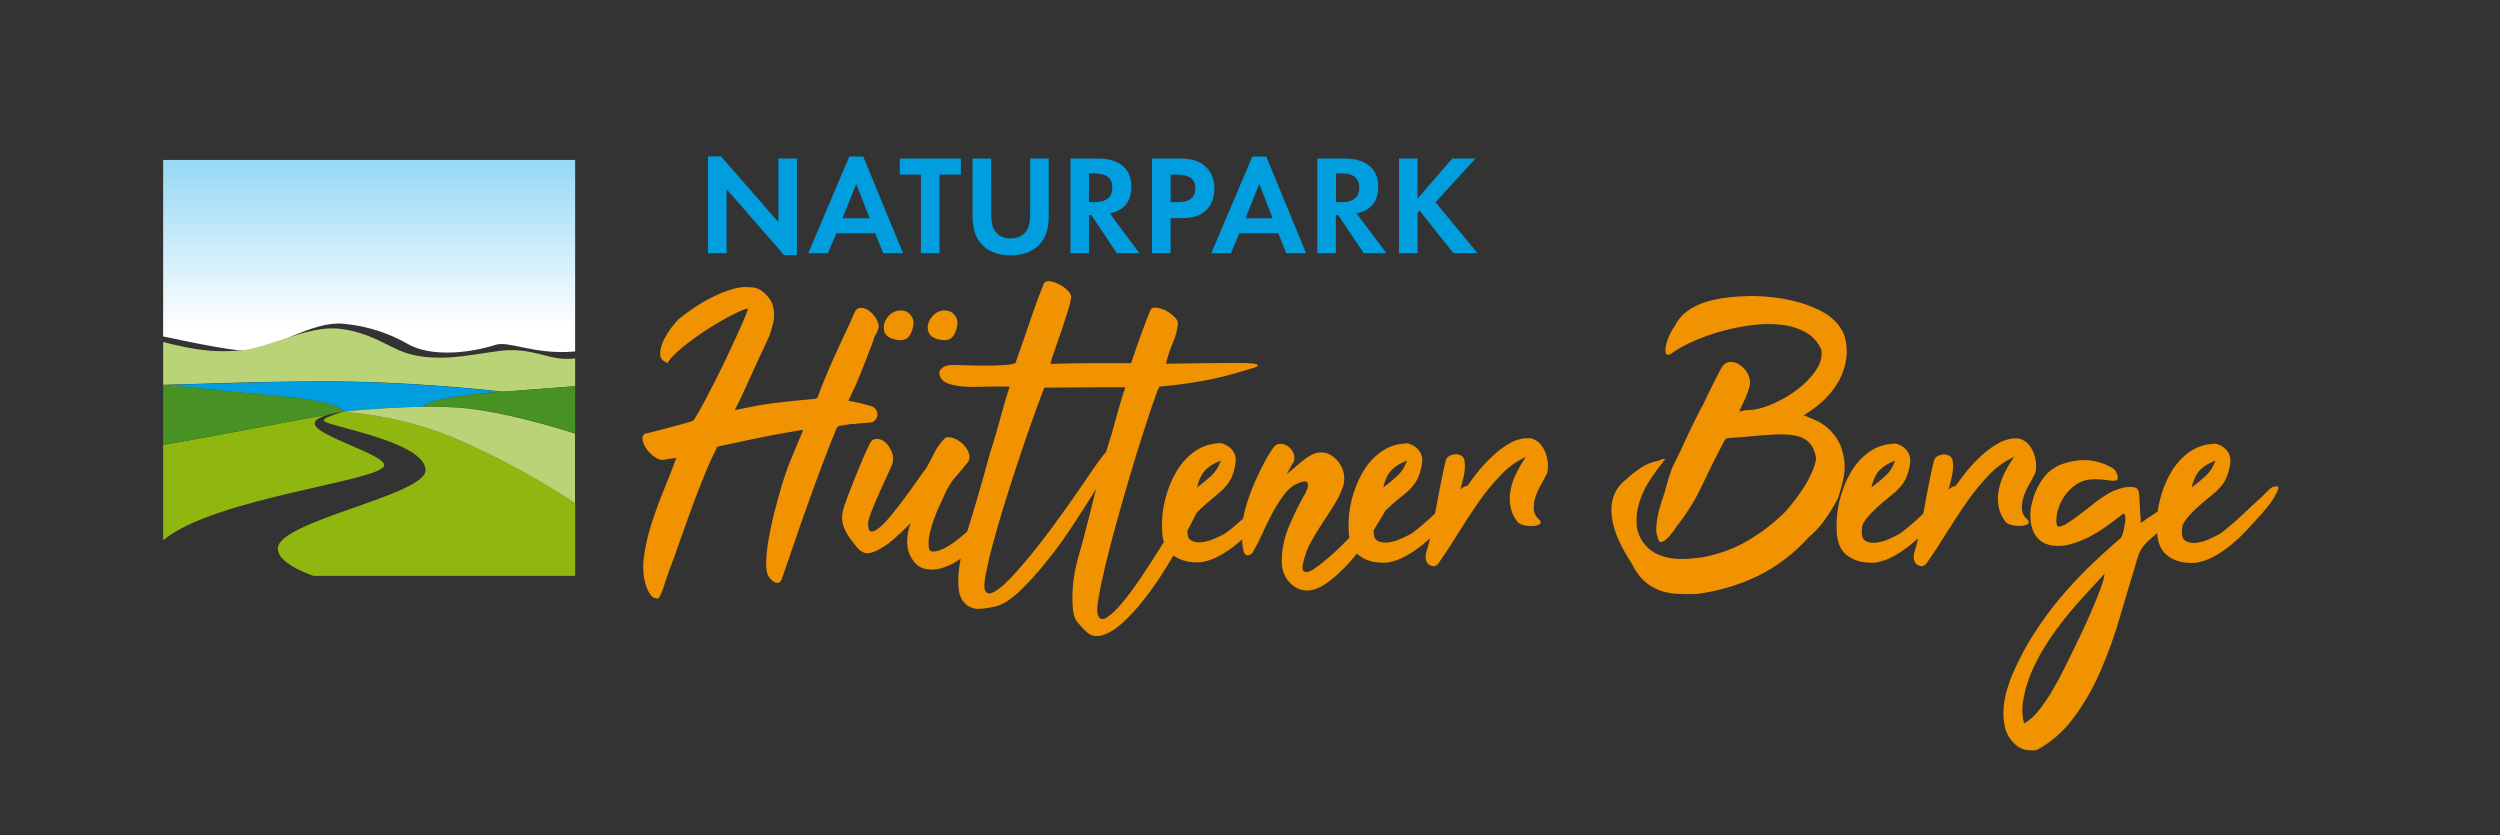 <?xml version="1.0" encoding="utf-8"?>
<!-- Generator: Adobe Illustrator 24.0.0, SVG Export Plug-In . SVG Version: 6.00 Build 0)  -->
<!DOCTYPE svg PUBLIC "-//W3C//DTD SVG 1.1//EN" "http://www.w3.org/Graphics/SVG/1.1/DTD/svg11.dtd">
<svg version="1.1" xmlns:x="http://ns.adobe.com/Extensibility/1.0/" xmlns:i="http://ns.adobe.com/AdobeIllustrator/10.0/" xmlns:graph="http://ns.adobe.com/Graphs/1.0/"
	 xmlns="http://www.w3.org/2000/svg" xmlns:xlink="http://www.w3.org/1999/xlink" x="0px" y="0px" viewBox="0 0 2114.7 706.7"
	 style="enable-background:new 0 0 2114.7 706.7;" xml:space="preserve">
<rect x="0" y="0" width="2114.7" height="706.7" fill="#333333" stroke="none"/>
<style type="text/css">
	.st0{fill:url(#SVGID_1_);}
	.st1{fill:#90B70F;}
	.st2{fill:#BAD376;}
	.st3{fill:#009DDF;}
	.st4{fill:#489224;}
	.st5{fill:#F19300;}
</style>
<g id="Bildmarke">
	<g>
		<linearGradient id="SVGID_1_" gradientUnits="userSpaceOnUse" x1="312.219" y1="63.888" x2="312.219" y2="276.91">
			<stop  offset="0" style="stop-color:#5EC5ED"/>
			<stop  offset="1" style="stop-color:#FFFFFF"/>
		</linearGradient>
		<path class="st0" d="M138,284.6c30.2,6.4,63,13,73.7,12.1c18.2-1.4,52.8-25.1,77.9-22.9c25.1,2.1,43.8,10.5,55,17
			c19.5,11.3,51.5,8.2,74.5,0.9c11.6-3.7,32.9,8.7,67.4,5.6v-162H138V284.6z"/>
		<path class="st1" d="M138,457v-80.6c36.2-6.3,114.7-21.2,142.6-26.4c-6.8,1.6-14.4,4.3-14.4,8.2c0,10.4,58.8,25.9,58.8,35.3
			C325,406.6,180.9,420.9,138,457z M381,369.1c-42.7-17.7-90.3-21-90.3-21c0,0-0.4,0.1-0.9,0.2c0.6-0.1,0.9-0.1,0.9-0.1
			s-16.9,4.6-16.9,7.5c0,4.5,86.1,17.4,86.2,42.1c0.1,21-125,43-125,66.2c0,12.4,25.2,21.4,30.2,23.1h221.3v-61.9
			C463.4,410.3,424.7,387.2,381,369.1z"/>
		<path class="st2" d="M432.2,296.2c-21,0-58.8,13.2-90.9,1.6c-13.2-4.7-29.1-17.1-55-19.8c-25.9-2.7-60,16.5-82.7,18.4
			c-21.2,1.9-37.4,0.1-65.6-7.1v36.1c0.4,0,0.7,0.1,1.1,0.1c40.2-1,76.3-2.8,135.2-2.9c69.6-0.1,133.9,6.8,151.2,8.7
			c18.3-1.4,41.6-3.2,61-4.6v-23.5C465.6,305.6,456.5,296.2,432.2,296.2z"/>
		<path class="st3" d="M290.7,348.2L290.7,348.2c0,0,33.3-3.6,66.7-4.1c1.7-1.5,4.1-2.5,6.1-3.3c4.4-1.7,9.1-2.8,13.7-3.7
			c7.5-1.5,15.1-2.6,22.6-3.5c0,0,0,0,0,0c6.9-0.9,14-1.5,20.6-1.7c1.6-0.1,3.3-0.3,5-0.4c-17.3-1.9-81.5-8.8-151.2-8.7
			c-58.8,0.1-95,1.9-135.2,2.9c24.9,2.4,88.3,8.6,107.8,10.5c7.6,1,15.1,2,22.6,3.5c4.6,0.9,9.3,2,13.7,3.7
			C285.8,344.4,289.2,345.7,290.7,348.2C290.7,348.2,290.7,348.2,290.7,348.2C290.7,348.2,290.7,348.2,290.7,348.2z"/>
		<path class="st4" d="M280.6,350c-27.9,5.2-106.4,20-142.6,26.4v-50.9c24,2.3,89.1,8.7,109,10.6c7.6,1,15.1,2,22.6,3.5
			c4.6,0.9,9.3,2,13.7,3.7c2.5,1,5.9,2.4,7.4,4.8c0,0-0.4,0.1-0.9,0.2C288.2,348.6,284.6,349.1,280.6,350z M399.8,333.5
			c-7.6,1-15.1,2-22.6,3.5c-4.6,0.9-9.3,2-13.7,3.7c-1.9,0.8-4.4,1.8-6.1,3.3c13.4-0.2,26.7,0.1,38,1.3
			c31.8,3.5,70.7,14.6,91.1,21.3v-39.9C455.4,329,414.3,332.1,399.8,333.5z"/>
		<path class="st2" d="M290.7,348.2c0,0,47.6,3.3,90.3,21c43.7,18.1,82.4,41.2,105.4,56.2v-58.6c-20.4-6.6-59.3-17.8-91.1-21.3
			C356,341.1,290.7,348.2,290.7,348.2z"/>
	</g>
</g>
<g id="Textmarke_neu">
	<g id="Textmarke_mit_Tahu">
		<path class="st3" d="M674.1,215.8h-10.8L614.6,160v54.2h-15.7v-81.9h11l48.5,55.6v-53.8h15.7V215.8z M763.9,214.2h-16.8l-6.8-16.9
			h-32.8l-7.2,16.9h-16.6l34.7-81.8h11.8L763.9,214.2z M735.6,184.6l-11.3-29l-11.6,29H735.6z M812.7,147.7h-18v66.5H779v-66.5
			h-17.9v-13.6h51.7V147.7z M887.1,183c0,9.2-2,16.4-5.9,21.5c-5.8,7.7-14.6,11.5-26.3,11.5c-11.7,0-20.5-3.8-26.3-11.5
			c-3.9-5.1-5.9-12.3-5.9-21.5v-48.9h15.7V180c0,6.6,0.8,11.4,2.5,14.3c2.9,5,7.5,7.4,14,7.4c6.4,0,11.1-2.5,14-7.4
			c1.7-2.9,2.5-7.6,2.5-14.3v-45.9h15.7V183z M963.9,214.2h-19.2L923.2,182h-2v32.2h-15.7v-80.1h23.2c9,0,15.9,2.1,20.9,6.2
			c5,4.1,7.4,10,7.4,17.5c0,12.7-6.1,20.2-18.3,22.7L963.9,214.2z M940.9,158.6c0-7.9-5-11.9-14.9-11.9h-4.8V171h4.5
			C935.8,171,940.9,166.8,940.9,158.6z M1027.2,159.2c0,8.1-2.3,14.3-7,18.7c-4.7,4.4-11.3,6.6-19.9,6.6h-10.1v29.7h-15.7v-80.1
			h23.4c9.4,0,16.5,2,21.1,6.1C1024.5,145,1027.2,151.3,1027.2,159.2z M1011.1,159.2c0-7.7-5.2-11.5-15.5-11.5h-5.4V171h6.3
			C1006.3,171,1011.1,167,1011.1,159.2z M1104.8,214.2h-16.8l-6.8-16.9h-32.8l-7.2,16.9h-16.6l34.7-81.8h11.8L1104.8,214.2z
			 M1076.5,184.6l-11.3-29l-11.6,29H1076.5z M1172.8,214.2h-19.2l-21.6-32.2h-2v32.2h-15.7v-80.1h23.2c9,0,15.9,2.1,20.9,6.2
			c5,4.1,7.4,10,7.4,17.5c0,12.7-6.1,20.2-18.3,22.7L1172.8,214.2z M1149.8,158.6c0-7.9-5-11.9-14.9-11.9h-4.8V171h4.5
			C1144.7,171,1149.8,166.8,1149.8,158.6z M1249.9,214.2h-20.5l-28.5-36l-1.8,1.9v34.1h-15.7v-80.1h15.7V168l29.3-33.9h19.7
			l-33.8,37L1249.9,214.2z"/>
		<path class="st5" d="M717.2,359.1c-1.7,0.3-4,0.7-7.1,1.1c-1.7,0.8-2.5,1.6-2.5,2.2c-3.9,9.5-8,19.7-12.1,30.7
			c-4.1,11-8.2,22.1-12.2,33.3c-4,11.3-7.9,22.3-11.6,33.2c-3.7,10.8-7.2,21-10.5,30.5c-1,2.5-2.6,3.4-4.7,2.8
			c-2.1-0.6-3.9-2.1-5.6-4.3c-2.1-2.5-3-6.9-2.8-13.2c0.2-6.3,0.9-13,2.2-20.1c1.2-7.1,2.7-13.9,4.3-20.3c1.7-6.4,2.9-11.1,3.7-13.9
			c3.1-11.8,6.7-22.6,10.7-32.4c4-9.8,7.5-18.1,10.4-25c-0.8,0-1.7,0.1-2.5,0.2c-0.8,0.1-1.8,0.3-2.8,0.5
			c-12.4,2.1-23.8,4.2-34.3,6.4c-10.4,2.2-20.9,4.4-31.5,6.7c-0.6,0-1.2,0.2-1.7,0.5c-0.5,0.3-0.7,0.8-0.5,1.4
			c-3.5,6.8-7,14.5-10.5,23.1c-3.5,8.6-6.9,17.4-10.2,26.4c-3.3,9-6.5,17.8-9.5,26.5c-3,8.7-5.8,16.5-8.5,23.6
			c-0.8,1.9-1.8,4.4-2.8,7.6c-1,3.2-2.1,6.4-3.1,9.5c-1,3.1-2.1,5.7-3.1,7.8c-1,2.1-1.9,2.8-2.5,2.2c-1.9,0.2-3.5-0.5-5-2.2
			c-1.4-1.7-2.7-3.8-3.7-6.5c-2.9-7.6-3.8-16.1-2.6-25.4c1.1-9.3,3.3-18.9,6.4-28.7c3.1-9.8,6.7-19.6,10.7-29.3
			c4-9.7,7.5-18.6,10.4-26.7l-8.7,1.2c-2.5,1-5.2,0.7-8.2-1.1c-3-1.8-5.5-4-7.6-6.7c-2.1-2.7-3.4-5.4-4-8.2c-0.6-2.8,0.2-4.8,2.5-6
			c-0.4,0.4,0.7,0.3,3.4-0.5c2.7-0.7,6-1.6,10.1-2.6c4-1,8.3-2.2,12.9-3.4c4.5-1.2,8.5-2.4,11.8-3.4c1.7-0.4,2.8-1.2,3.4-2.5
			c0.6-1.2,1.4-2.7,2.5-4.3c1.7-2.7,3.9-6.8,6.8-12.2c2.9-5.5,6-11.5,9.3-18.1c3.3-6.6,6.6-13.3,9.8-20.2c3.2-6.8,6.1-13.1,8.7-18.8
			c2.6-5.7,4.6-10.3,6-13.9c1.4-3.6,2.1-5.4,1.9-5.4l-2.5,0.3c-2.3,0.8-5.3,2.2-9.1,4c-3.8,1.9-8,4.1-12.6,6.8
			c-4.5,2.7-9.2,5.6-14,8.8c-4.8,3.2-9.1,6.4-13.2,9.5c-4,3.1-7.5,6.1-10.5,9c-3,2.9-5,5.4-6,7.4c-4.3-1.4-6.5-4-6.4-7.8
			c0.1-3.7,1.1-7.6,3.1-11.6c2-4,4.3-7.8,7-11.2c2.7-3.4,4.7-5.6,5.9-6.7c3.5-2.9,7.8-6,12.9-9.5c5.1-3.4,10.3-6.5,15.8-9.1
			c5.5-2.7,11-4.9,16.4-6.5c5.5-1.7,10.5-2.2,15-1.6h0.6c4.3,0,8.4,1.8,12.1,5.4c3.7,3.6,6,7.4,6.8,11.3c1,4.1,1.1,8.2,0.3,12.1
			c-0.8,3.9-2,8-3.4,12.1c-4.1,8.7-7.6,16.2-10.5,22.6c-2.9,6.4-5.4,12-7.6,16.7c-2.2,4.8-4.1,9-5.9,12.9c-1.8,3.8-3.6,7.4-5.4,10.7
			h0.6c6.8-1.4,12.8-2.6,18-3.6c5.2-0.9,10.2-1.7,15-2.3c4.9-0.6,9.9-1.2,15-1.7c5.2-0.5,11.2-1.1,18-1.7c2.3,0,3.6-0.9,4-2.8
			c4.1-11,8.4-21.4,12.9-31.3c4.4-9.9,9-19.8,13.8-29.8l3.7-8.7c1.4-3.1,3.4-4.6,5.9-4.5c2.5,0.1,4.9,1,7.1,2.8
			c2.3,1.8,4.2,3.9,5.7,6.5c1.5,2.6,2.2,4.9,2,7c-0.6,2.9-1.4,4.9-2.3,6c-0.9,1.1-1.7,3.1-2.3,5.7c-3.5,9.3-6.9,18.1-10.2,26.4
			c-3.3,8.3-6.9,16.3-10.8,24.2c0.4,0,0.8,0.1,1.2,0.2c0.4,0.1,0.8,0.2,1.2,0.2c1.2,0.2,3.7,0.7,7.4,1.6c3.7,0.8,7.1,1.8,10.2,2.8
			c1.9,0.8,3.1,2,3.9,3.6c0.7,1.5,0.9,3.1,0.6,4.5c-0.3,1.4-1,2.7-2.2,3.9c-1.1,1.1-2.6,1.7-4.5,1.7c-3.5,0.2-6.3,0.4-8.2,0.6
			c-2,0.2-3.7,0.4-5.3,0.6C720.4,358.5,718.8,358.8,717.2,359.1z M760.9,287.7c3.7,0.2,6.5-1,8.4-3.7c1.9-2.7,3-6.1,3.4-10.2
			c0.2-2.9-0.7-5.5-2.8-7.8c-2.1-2.3-4.7-3.4-7.8-3.4c-3.9,0-7.3,1.4-10.1,4.3c-2.8,2.9-4.3,6.3-4.5,10.2
			C747.6,283.5,752,287,760.9,287.7z M798.1,287.7c3.7,0.2,6.5-1,8.4-3.7c1.9-2.7,3-6.1,3.4-10.2c0.2-2.9-0.7-5.5-2.8-7.8
			c-2.1-2.3-4.7-3.4-7.8-3.4c-3.9,0-7.3,1.4-10.1,4.3c-2.8,2.9-4.3,6.3-4.5,10.2C784.8,283.5,789.2,287,798.1,287.7z M1309.4,393.1
			c0.1,2.9-0.2,5.4-0.8,7.4c-1.4,2.9-3.2,6-5.1,9.5c-2,3.4-3.5,6.9-4.7,10.4c-1.1,3.5-1.6,7-1.4,10.4c0.2,3.4,1.9,6.5,5,9.1
			c1.2,1.7,1.1,2.9-0.3,3.7c-1.4,0.8-3.4,1.3-5.9,1.4c-2.5,0.1-5-0.2-7.4-0.8c-2.5-0.6-4.2-1.6-5.3-2.8c-3.3-4.5-5.3-9.1-6-13.8
			c-0.7-4.7-0.6-9.3,0.5-14.1c1-4.8,2.7-9.4,5-14c2.3-4.5,4.9-8.9,7.8-13c-7.9,3.5-15.1,8.7-21.7,15.7c-6.6,6.9-12.9,14.6-18.8,23.1
			c-5.9,8.5-11.6,17.3-17.2,26.3c-5.6,9.1-11.2,17.6-16.7,25.4c-1.7,1.9-3.6,2.4-5.9,1.5c-2.3-0.8-3.7-2.4-4.3-4.8
			c-0.6-2.4-0.4-4.9,0.6-7.6c1-3.3,1.9-6.9,2.8-10.8c-2,1.8-4,3.6-6.1,5.3c-4.7,3.8-9.5,7.1-14.6,9.9c-5.1,2.8-10.3,4.6-15.7,5.4
			c-9.5,0.6-17.3-1.3-23.4-5.9c-0.7-0.5-1.4-1.1-2-1.7c-3.2,3.9-6.5,7.7-10.1,11.5c-5.3,5.5-10.7,10.1-16.3,14
			c-5.6,3.8-10.7,5.7-15.5,5.7c-3.5,0-6.6-0.8-9.3-2.3c-2.7-1.6-5-3.5-6.8-5.7c-1.9-2.3-3.3-4.9-4.2-7.8c-0.9-2.9-1.4-5.8-1.4-8.7
			c0-10.3,2.1-20.5,6.4-30.4c4.2-9.9,8.7-19,13.5-27.3c2.3-4.3,2.9-7.3,1.9-9c-1-1.7-4-1.3-9,0.9c-4.1,1.9-8,5.2-11.5,10.1
			c-3.5,4.9-6.8,10.1-9.8,15.8c-3,5.7-5.7,11.3-8.2,16.9c-2.5,5.6-4.8,10-6.8,13.3c-0.8,1.7-1.4,2.7-1.9,3.1
			c-3.3,2.3-5.6,1.7-6.8-1.9c-0.4-1.7-0.7-3.2-0.9-4.7c-0.2-1.4-0.3-3-0.3-4.7c0-0.3,0-0.6,0-0.9c-1.6,1.4-3.2,2.8-4.8,4.1
			c-4.7,3.8-9.5,7.1-14.6,9.9c-5.1,2.8-10.3,4.6-15.7,5.4c-9.3,0.6-17-1.3-23.1-5.7c-2.4,4-4.8,8.1-7.5,12.3
			c-5.5,8.8-11.2,17-17.2,24.6c-6,7.6-12,14.3-18.1,19.8c-6.1,5.6-12,9.2-17.8,10.9c-2.5,0.6-4.7,0.7-6.7,0.3
			c-2-0.4-3.7-1.2-5.3-2.5c-1.5-1.2-3.1-2.7-4.5-4.3c-1.4-1.7-2.9-3.3-4.3-5c-1.9-2.3-3.1-5.8-3.6-10.7c-0.5-4.9-0.6-10.1-0.3-15.7
			c0.3-5.6,1-11.1,2-16.4c1-5.4,2.1-9.7,3.1-13c1-3.3,2.1-7.1,3.3-11.5c1.1-4.3,2.3-9,3.6-14c1.2-5,2.5-10.1,3.9-15.3
			c1.3-5.3,2.6-10.5,3.9-15.7c-5.6,9.1-12,19.1-19.2,30.1c-7.2,11-14.7,21.3-22.5,31c-7.8,9.7-15.4,18.1-22.9,25.3
			c-7.5,7.1-14.4,11.4-20.6,12.9c-5.2,1.2-9.9,1.9-14.3,2c-4.3,0.1-8.2-1.5-11.5-4.8c-3.1-3.1-4.9-7.5-5.3-13.3
			c-0.4-5.8-0.2-11.9,0.8-18.4c0.3-2,0.6-3.9,1-5.9c-2.3,1.6-4.7,3.1-7.3,4.5c-2.5,1.2-5.2,2.3-8.2,3.3c-3,0.9-6,1.4-9,1.4
			c-3,0-5.8-0.5-8.5-1.6c-2.7-1-5-2.9-6.8-5.6c-3.3-4.1-5.1-9-5.4-14.7c-0.3-5.7,0.7-11.5,2.9-17.5c-0.4,0.4-1,1-1.9,1.9
			c-0.8,0.8-1.8,1.8-2.8,2.8c-1,1-2,2-2.9,2.9c-0.9,0.9-1.6,1.5-2,1.7c-3.1,3.1-6.2,5.8-9.3,8.1c-3.1,2.3-6.3,4.2-9.6,5.9
			c-2.7,1.2-5,2-7,2.2c-2,0.2-3.8-0.2-5.4-1.1c-1.7-0.9-3.3-2.3-4.8-4.2c-1.5-1.9-3.3-4-5.1-6.5c-2.7-3.7-4.7-7.4-6-11
			c-1.3-3.6-1.6-7.5-0.8-11.6c0.4-1.4,0.8-2.9,1.1-4.3c0.3-1.4,0.8-2.8,1.4-4c1.2-3.5,2.7-7.5,4.5-12.1c1.8-4.5,3.6-9.1,5.4-13.6
			c1.9-4.5,3.7-8.8,5.4-12.9c1.8-4,3.3-7.3,4.5-9.8c1.4-3.7,3.6-5.6,6.5-5.6c2.9,0,5.5,1.1,7.9,3.4c2.4,2.3,4.2,5.3,5.4,9
			c1.2,3.7,0.9,7.3-0.9,10.9c-1,2.5-2.6,6-4.7,10.5c-2.1,4.5-4.2,9.3-6.4,14.1c-2.2,4.9-4.1,9.5-5.7,13.8c-1.7,4.3-2.6,7.5-2.8,9.6
			c0,4.5,0.9,6.9,2.6,7.1c1.8,0.2,4.1-0.9,7.1-3.4c3-2.5,6.3-5.9,9.9-10.4c3.6-4.4,7.3-9.1,11-14.1c3.7-5,7.2-9.8,10.4-14.4
			c3.2-4.6,5.9-8.4,8.2-11.3c2.9-5.2,5.3-9.8,7.3-13.8c2-4,4.9-8,8.8-11.9c2.1-0.8,4.5-0.7,7.4,0.5c2.9,1.1,5.5,2.8,7.8,5.1
			c2.3,2.3,3.9,4.8,4.8,7.6c0.9,2.8,0.7,5.2-0.8,7.3c-3.7,4.8-7.1,8.8-10.1,12.1c-3,3.3-5.8,7.5-8.5,12.7c-1.4,3.3-3.1,7-5,11
			c-1.9,4-3.6,8.2-5.1,12.4c-1.5,4.2-2.8,8.4-3.7,12.4c-0.9,4-1.2,7.6-0.8,10.7c0,3.5,1.8,5,5.3,4.3c5-0.8,10.4-3.5,16.4-7.9
			c3.7-2.7,7.3-5.7,10.9-8.9c0.4-1.5,0.8-2.8,1.2-4c3.3-10.7,6.5-21.3,9.5-31.8c3-10.4,5.9-20.9,8.8-31.5c3.1-9.3,5.9-18.9,8.5-28.7
			c2.6-9.8,5.2-18.6,7.9-26.5c-4.1-0.2-8.3-0.3-12.6-0.2c-4.2,0.1-8.5,0.2-12.9,0.3c-4.3,0.1-8.6,0.1-12.7-0.2
			c-4.1-0.2-8.1-0.8-11.8-1.9c-3.3-0.8-5.7-2.2-7.3-4c-1.6-1.9-2.3-3.7-2.2-5.6c0.1-1.9,1.1-3.5,3.1-4.8c2-1.3,4.8-2,8.5-2
			c2.3,0,6,0.1,11.2,0.3c5.2,0.2,10.5,0.3,16.1,0.3c5.6,0,10.7-0.2,15.5-0.5c4.8-0.3,7.9-0.8,9.3-1.4c0.6-0.2,0.9-0.5,0.9-0.9
			c1.2-3.7,3-8.8,5.3-15.2c2.3-6.4,4.5-13,6.8-19.8c2.3-6.8,4.5-13.1,6.7-18.9c2.2-5.8,3.8-9.9,4.8-12.4c0.8-1.9,2.5-2.6,5.1-2.3
			c2.6,0.3,5.3,1.2,8.1,2.6c2.8,1.4,5.2,3.3,7.3,5.4c2.1,2.2,3,4.2,2.8,6c-0.4,2.7-1.4,6.5-2.9,11.5c-1.6,5-3.3,10.2-5.1,15.7
			c-1.9,5.5-3.7,10.8-5.6,16c-1.9,5.2-3.2,9.4-4,12.7c12.8-0.4,24.4-0.6,34.9-0.6c10.4,0,21.4,0,33,0c0.4,0,0.6-0.2,0.6-0.6
			c1.2-3.7,2.6-7.6,4-11.8c1.4-4.1,2.9-8.2,4.3-12.1c1.4-3.9,2.8-7.6,4.2-11.2c1.3-3.5,2.5-6.5,3.6-9c0.8-1.9,2.5-2.6,5.1-2.3
			c2.6,0.3,5.3,1.2,8.1,2.6c2.8,1.4,5.2,3.3,7.3,5.4c2.1,2.2,3,4.2,2.8,6c-0.6,5.4-2.1,10.6-4.3,15.8c-2.3,5.2-4.2,11.1-5.9,17.7
			c13-0.2,24.2-0.4,33.6-0.5c9.4-0.1,18.5-0.2,27.4-0.2c2.9,0,5.8,0.1,8.7,0.2c2.9,0.1,5.1,0.4,6.7,0.8c1.5,0.4,1.9,1,1.1,1.7
			c-0.8,0.7-3.5,1.7-8.1,2.9c-13,4.1-25.6,7.3-37.8,9.5c-12.2,2.2-24.2,3.8-36,4.8c-1,0.2-1.5,0.4-1.4,0.6c0.1,0.2-0.2,0.8-0.8,1.9
			c0,0.2-0.1,0.4-0.3,0.6c-0.2,0.2-0.3,0.4-0.3,0.6c-3.3,9.1-7,19.9-11,32.4c-4,12.5-8.1,25.5-12.1,39.1c-4,13.5-7.9,27-11.6,40.5
			c-3.7,13.4-6.9,25.6-9.5,36.6c-2.6,11-4.5,20.2-5.7,27.6c-1.2,7.4-1.3,11.9-0.3,13.3c1.2,3.9,3.8,4.6,7.8,2
			c3.9-2.6,8.5-7,13.6-13.3c5.2-6.3,10.6-13.8,16.4-22.5c5.8-8.7,11.3-17.2,16.4-25.4c0.5-0.8,1-1.6,1.5-2.4c-1-3.3-1.5-7-1.5-11.2
			c-0.4-7.9,0.4-16,2.5-24.5c2.1-8.5,5.2-16.3,9.3-23.4c4.1-7.1,9.3-13,15.7-17.5c6.3-4.5,13.7-6.9,22.2-7.1c4.3,1,7.7,3.2,10.1,6.5
			c2.4,3.3,3,7.3,2,12.1c-0.8,4.5-2,8.4-3.6,11.6c-1.5,3.2-4.2,6.6-7.9,10.1c-1.9,1.7-4.4,3.8-7.7,6.5c-3.3,2.7-6.5,5.5-9.6,8.4
			c-1.4,1.3-2.8,2.7-4,4.1c-0.3,0.6-0.6,1.2-0.9,1.8c-2,4-4.2,8.3-6.7,12.9c-0.1,4,0.7,6.7,2.7,8c2.3,1.5,5.2,2.2,8.8,1.9
			c3.6-0.3,7.3-1.3,11-2.9c3.7-1.7,6.7-3.1,9-4.3c2.7-1.9,5.7-4.2,9-7c2.2-1.9,4.4-3.8,6.6-5.8c0.7-3.8,1.7-7.9,3-12.2
			c1.9-6.1,4.1-12.1,6.7-18.1c2.6-6,5.3-11.6,8.1-16.9c2.8-5.3,5.4-9.6,7.9-12.9c1.2-1.9,2.9-2.9,5.1-3.1c2.2-0.2,4.3,0.3,6.4,1.5
			c2.1,1.2,3.7,3,5,5.3c1.2,2.3,1.5,4.9,0.9,7.8c-0.2,0.2-0.6,0.8-1.2,1.9c-0.6,1-1.2,2.2-1.9,3.4c-0.6,1.2-1.2,2.4-1.9,3.6
			c-0.6,1.1-1,1.8-1.2,2c2.3-1.7,4.5-3.5,6.8-5.6c2.3-2.1,4.6-4,7-5.9c2.4-1.9,4.8-3.5,7.3-4.8c2.5-1.3,5.2-2,8.1-2
			c3.5,0,6.6,1,9.3,2.9c2.7,2,4.9,4.3,6.7,7.1c1.8,2.8,2.8,5.8,3.3,9c0.4,3.2,0.2,6.3-0.6,9.1c-1.9,5.6-4.4,11-7.8,16.3
			c-3.3,5.3-6.7,10.5-10.1,15.7c-3.4,5.2-6.6,10.4-9.5,15.7c-2.9,5.3-5,10.7-6.2,16.3c-1.2,4.3-1.3,7-0.2,8.1c1.1,1,2.6,1.2,4.5,0.6
			c1.9-0.6,3.8-1.7,5.7-3.1c2-1.4,3.4-2.5,4.2-3.1c8.5-6.6,16.4-13.9,23.9-21.9c0.2-0.2,0.4-0.4,0.6-0.6c-0.4-2.2-0.6-4.7-0.6-7.3
			c-0.4-7.9,0.4-16,2.5-24.5c2.1-8.5,5.2-16.3,9.3-23.4c4.1-7.1,9.3-13,15.7-17.5c6.3-4.5,13.7-6.9,22.2-7.1c4.3,1,7.7,3.2,10.1,6.5
			c2.4,3.3,3,7.3,2,12.1c-0.8,4.5-2,8.4-3.6,11.6c-1.5,3.2-4.2,6.6-7.9,10.1c-1.9,1.7-4.4,3.8-7.8,6.5c-3.3,2.7-6.5,5.5-9.6,8.4
			c-0.6,0.6-1.2,1.1-1.8,1.7c-0.7,1.3-1.5,2.7-2.4,4.2c-2.6,4.3-4.9,8.2-7,11.5c-0.1,0.2-0.3,0.5-0.5,0.7c-0.3,4.4,0.6,7.3,2.6,8.7
			c2.3,1.5,5.2,2.2,8.8,1.9c3.6-0.3,7.3-1.3,11-2.9c3.7-1.7,6.7-3.1,9-4.3c2.7-1.9,5.7-4.2,9-7c3.3-2.8,6.6-5.7,9.9-8.8
			c0.5-0.5,1.1-1,1.6-1.5c0.3-1.6,0.6-3.1,0.9-4.7c1.2-6.8,2.5-13.6,3.9-20.5c1.3-6.8,2.7-13.3,4.2-19.5c0.4-1.7,1.4-2.9,2.9-3.9
			c1.6-0.9,3.3-1.4,5.1-1.6c1.9-0.1,3.5,0.3,5,1.1c1.4,0.8,2.4,2.1,2.8,3.7c0.8,4.1,0.6,9.1-0.8,14.9c-0.8,3.4-1.6,6.7-2.5,10
			c1.1-1,2.3-1.8,3.6-2.5c0.8-0.2,1.6-0.3,2.2-0.4c1.4-1.9,2.9-3.9,4.4-6c4.4-6.1,9.3-11.8,14.6-17c5.3-5.3,10.9-9.6,16.7-13
			c5.9-3.4,12-4.8,18.4-4.2c3.3,1,5.9,2.7,7.9,5.1c2,2.4,3.5,5.1,4.5,8.1C1308.7,387.2,1309.3,390.2,1309.4,393.1z M930.5,388.7
			l2.8-3.7l2.2-2.5c3.1-9.3,5.9-18.8,8.5-28.5c2.6-9.7,5.2-18.5,7.9-26.4c-3.7-0.2-64,0.3-68.5,0.3c-3.5,8.9-7.3,19.1-11.3,30.5
			c-4,11.5-8.1,23.3-12.1,35.5c-2.3,7-4.5,13.9-6.7,20.8c0,0-4.6,14.9-4.8,15.3c-3.6,11.9-6.7,22.7-9.3,32.5
			c-2.6,9.8-4.4,18-5.6,24.5c-1.1,6.5-1.3,10.5-0.5,11.9c1,2.9,3.1,3.7,6.2,2.5c3.1-1.2,6.9-4,11.3-8.2c4.4-4.2,9.4-9.6,14.9-16
			c5.5-6.4,11-13.3,16.6-20.6c5.6-7.3,11.1-14.7,16.4-22.2c5.4-7.4,10.3-14.4,14.7-20.8c4.4-6.4,8.2-11.9,11.2-16.4
			C927.4,392.9,929.4,390,930.5,388.7z M1012.6,412.3c4.5-3.3,8.6-6.7,12.2-10.1c3.6-3.4,6.2-7.6,7.9-12.6c-5.6,2.1-10,4.8-13.2,8.1
			C1016.4,401,1014,405.9,1012.6,412.3z M1170.1,412.3c4.5-3.3,8.6-6.7,12.2-10.1c3.6-3.4,6.2-7.6,7.9-12.6
			c-5.6,2.1-10,4.8-13.2,8.1C1173.8,401,1171.5,405.9,1170.1,412.3z M1559.7,402.5c1.2-6.7,0.8-13.5-1.2-20.3
			c-0.8-3.9-2.5-7.8-5-11.6c-2.5-3.8-5.5-7.1-9-9.8c-2.9-2.3-5.9-4.1-9-5.4c-3.1-1.3-6.4-2.7-9.9-4.2c0.8-0.4,1.4-0.7,1.9-0.9
			c0.4-0.2,0.8-0.5,1.2-0.9c5.6-3.5,10.7-7.6,15.5-12.4c4.8-4.8,8.6-9.9,11.6-15.5c3-5.6,5-11.6,5.9-18.1c0.9-6.5,0.4-13.2-1.7-20
			c-3.5-8.7-10.2-15.5-20-20.5c-9.8-5-20.8-8.4-33-10.4c-12.2-2-24.4-2.5-36.6-1.7c-12.2,0.8-22.3,2.7-30.4,5.6
			c-5,1.9-9.5,4.3-13.6,7.4c-4.1,3.1-7.5,7.3-10.2,12.7c-1,1.2-2.2,3.3-3.6,6c-1.3,2.8-2.4,5.6-3.1,8.4c-0.7,2.8-0.9,5.2-0.6,7.1
			c0.3,2,1.6,2.5,3.9,1.7c5-3.7,11.2-7.3,18.8-10.7c7.5-3.4,15.6-6.3,24.2-8.7c8.6-2.4,17.3-4.1,26-5.3c8.8-1.1,17.1-1.2,25-0.3
			c7.9,0.9,14.7,3.1,20.6,6.4c5.9,3.3,10.3,8.2,13.2,14.6c1,5.6-0.5,11.4-4.5,17.4c-4,6-9.3,11.5-15.8,16.4
			c-6.5,5-13.6,9.1-21.4,12.4c-7.8,3.3-14.7,5-20.9,5c-1.2,0-2.4,0.2-3.4,0.5c-1,0.3-2.2,0.5-3.4,0.5c1.7-3.5,3.3-7.1,5-10.7
			c1.7-3.6,3-7.5,4-11.6c0.4-3.5-0.3-6.8-2-9.8c-1.8-3-3.9-5.4-6.5-7.1c-2.6-1.8-5.3-2.6-8.2-2.5c-2.9,0.1-5.3,1.6-7.1,4.5
			c-2.7,5-5.3,10-7.9,15.2c-2.6,5.2-5.1,10.4-7.6,15.8c-4.8,8.7-9.1,17.5-13.2,26.3c-4,8.9-8.3,17.9-12.9,27
			c-1.4,3.5-2.7,7.1-3.7,10.7c-1,3.6-2.1,7.3-3.1,11c-0.6,1.9-1.5,4.5-2.6,7.9c-1.1,3.4-2.1,7-2.9,10.7c-0.8,3.7-1.3,7.3-1.5,10.7
			c-0.2,3.4,0.2,6.2,1.2,8.2c0.4,3.1,1.4,4.5,3.1,4.2c1.7-0.3,3.4-1.3,5.1-3.1c1.8-1.8,3.4-3.7,5-5.9s2.5-3.6,2.9-4.2
			c8.7-11,16-22.8,22-35.7c6-12.8,12.3-25.4,18.9-37.8c0.2,0,0.4-0.1,0.6-0.3c0.4-0.4,0.7-0.6,0.9-0.6c3.1-0.4,6.2-0.7,9.3-0.8
			c3.1-0.1,6.1-0.4,9-0.8c8.7-0.8,16.4-1.4,23.1-1.7c6.7-0.3,12.4,0.1,17.2,1.1c4.8,1,8.5,3.1,11.3,6c2.8,3,4.7,7.4,5.7,13.2
			c-0.6,3.7-1.8,7.6-3.6,11.6c-1.8,4-3.8,8-6.2,11.8c-2.4,3.8-5,7.5-7.8,11.2c-2.8,3.6-5.4,6.9-7.9,9.8c-9.7,9.7-20.3,18-31.8,24.8
			c-11.5,6.8-24.2,11.6-38.3,14.3c-4.3,0.6-8.9,1.1-13.6,1.4c-4.8,0.3-9.5,0.1-14.1-0.6c-4.7-0.7-9-2.2-13-4.3
			c-4-2.2-7.5-5.3-10.4-9.5c-3.3-4.8-5.1-10-5.3-15.8c-0.2-5.8,0.6-11.6,2.3-17.4c1.8-5.8,4.3-11.4,7.6-16.7
			c3.3-5.4,6.7-10.2,10.2-14.6c0.6-0.6,1.2-1.4,1.9-2.5c0.6-1,1.4-2.1,2.5-3.1h-0.9c-1,0-1.9,0.2-2.6,0.5c-0.7,0.3-1.6,0.7-2.6,1.1
			c-5.4,1-10.2,2.9-14.4,5.7c-4.2,2.8-8.3,5.9-12.2,9.5c-5.6,4.3-9.3,9.3-11.2,14.9c-1.9,5.6-2.3,11.6-1.4,18
			c0.9,6.4,2.9,12.9,5.9,19.4c3,6.5,6.6,12.9,10.7,19.1c2.9,6,6.2,10.7,9.9,14.3c3.7,3.5,7.9,6.2,12.4,8.1c4.5,1.9,9.5,3,14.9,3.4
			c5.4,0.4,11.2,0.5,17.4,0.3c18.2-2.3,35.4-7.3,51.6-15c16.2-7.8,30.7-18.8,43.6-33c5-4.1,9.6-9.1,13.8-15
			c4.2-5.9,7.9-11.9,11-18.1C1556.7,415.4,1558.5,409.2,1559.7,402.5z M1696.4,441.4c-3.3-4.5-5.3-9.1-6-13.8
			c-0.7-4.7-0.6-9.3,0.5-14.1c1-4.8,2.7-9.4,5-14c2.3-4.5,4.9-8.9,7.8-13c-7.9,3.5-15.1,8.7-21.7,15.7c-6.6,6.9-12.9,14.6-18.8,23.1
			c-5.9,8.5-11.6,17.3-17.2,26.3c-5.6,9.1-11.2,17.6-16.7,25.4c-1.7,1.9-3.6,2.4-5.9,1.5c-2.3-0.8-3.7-2.4-4.3-4.8
			c-0.6-2.4-0.4-4.9,0.6-7.6c1-3.3,1.9-6.9,2.8-10.8c-2,1.8-4,3.6-6.1,5.3c-4.7,3.8-9.5,7.1-14.6,9.9c-5.1,2.8-10.3,4.6-15.7,5.4
			c-9.5,0.6-17.3-1.3-23.4-5.9c-6.1-4.5-9.1-12-9.1-22.3c-0.4-7.9,0.4-16,2.5-24.5c2.1-8.5,5.2-16.3,9.3-23.4
			c4.1-7.1,9.3-13,15.7-17.5c6.3-4.5,13.7-6.9,22.2-7.1c4.3,1,7.7,3.2,10.1,6.5c2.4,3.3,3,7.3,2,12.1c-0.8,4.5-2,8.4-3.6,11.6
			c-1.5,3.2-4.2,6.6-7.9,10.1c-1.9,1.7-4.4,3.8-7.8,6.5c-3.3,2.7-6.5,5.5-9.6,8.4c-3.1,2.9-5.8,5.8-8.1,8.8c-2.3,3-3.4,5.5-3.4,7.6
			c-0.6,5.4,0.2,8.8,2.5,10.4c2.3,1.5,5.2,2.2,8.8,1.9c3.6-0.3,7.3-1.3,11-2.9c3.7-1.7,6.7-3.1,9-4.3c2.7-1.9,5.7-4.2,9-7
			c3.3-2.8,6.6-5.7,9.9-8.8c0.5-0.5,1.1-1,1.6-1.5c0.3-1.6,0.6-3.1,0.9-4.7c1.2-6.8,2.5-13.6,3.9-20.5c1.3-6.8,2.7-13.3,4.2-19.5
			c0.4-1.7,1.4-2.9,2.9-3.9c1.6-0.9,3.3-1.4,5.1-1.6c1.9-0.1,3.5,0.3,5,1.1c1.4,0.8,2.4,2.1,2.8,3.7c0.8,4.1,0.6,9.1-0.8,14.9
			c-0.8,3.4-1.6,6.7-2.5,10c1.1-1,2.3-1.8,3.6-2.5c0.8-0.2,1.6-0.3,2.2-0.4c1.4-1.9,2.9-3.9,4.4-6c4.4-6.1,9.3-11.8,14.6-17
			c5.3-5.3,10.9-9.6,16.7-13c5.9-3.4,12-4.8,18.4-4.2c3.3,1,5.9,2.7,7.9,5.1c2,2.4,3.5,5.1,4.5,8.1c1,3,1.6,5.9,1.7,8.8
			c0.1,2.9-0.2,5.4-0.8,7.4c-1.4,2.9-3.2,6-5.1,9.5c-2,3.4-3.5,6.9-4.7,10.4c-1.1,3.5-1.6,7-1.4,10.4c0.2,3.4,1.9,6.5,5,9.1
			c1.2,1.7,1.1,2.9-0.3,3.7c-1.4,0.8-3.4,1.3-5.9,1.4c-2.5,0.1-5-0.2-7.4-0.8C1699.2,443.6,1697.5,442.7,1696.4,441.4z M1583,412.3
			c4.5-3.3,8.6-6.7,12.2-10.1c3.6-3.4,6.2-7.6,7.9-12.6c-5.6,2.1-10,4.8-13.2,8.1C1586.8,401,1584.4,405.9,1583,412.3z M1926.2,416
			c-1.7,3.5-3.7,6.8-6,9.9c-2.4,3.1-4.9,6.2-7.6,9.3c-3.7,4.1-7.7,8.5-11.9,13c-4.2,4.5-8.7,8.7-13.3,12.6
			c-4.7,3.8-9.5,7.1-14.6,9.9c-5.1,2.8-10.3,4.6-15.7,5.4c-9.5,0.6-17.3-1.3-23.4-5.9c-5.5-4.1-8.5-10.5-9-19.3
			c-2.6,2.2-5.3,4.6-8.2,7.2c-3.3,3.3-5.6,6.6-7,9.9c-1.3,3.3-2.5,7.1-3.6,11.5c-4.1,13.4-8.4,27.8-12.9,43.1
			c-4.4,15.3-9.8,30.1-16,44.5c-6.2,14.4-13.7,27.5-22.5,39.5c-8.8,12-19.4,21.3-31.8,27.9c-3.1,0.4-6.1,0.4-9.1-0.2
			c-3-0.5-5.8-1.9-8.5-4.2c-4.3-3.7-7.2-8.2-8.7-13.3c-1.4-5.2-2-10.6-1.7-16.3c0.3-5.7,1.3-11.3,2.9-16.9
			c1.7-5.6,3.4-10.4,5.3-14.6c5.2-11.8,11.1-22.9,17.8-33.3c6.7-10.4,13.9-20.3,21.7-29.6c7.8-9.3,16-18.1,24.6-26.5
			c8.7-8.4,17.6-16.5,26.7-24.3c0.8-0.8,1.6-2.6,2.3-5.4c0.7-2.8,1.2-5.5,1.6-8.1c0.3-2.6,0.3-4.7-0.2-6.2c-0.4-1.5-1.4-1.5-3.1,0.2
			c-4.1,3.3-8.5,6.6-13.2,9.9c-4.6,3.3-9.5,6.2-14.4,8.7c-5,2.5-10,4.4-15.2,5.9c-5.2,1.4-10.3,1.9-15.5,1.2
			c-4.8-0.8-8.5-2.5-11.2-5.1c-2.7-2.6-4.6-5.6-5.7-9c-1.1-3.4-1.7-7.1-1.7-11.2c0-4,0.5-7.9,1.6-11.6c1.9-7.6,5.1-14.5,9.6-20.5
			c4.5-6,10.6-10.1,18.3-12.4c11.8-3.7,23.1-3.3,34.1,1.2c2.3,1,4.3,2.1,6,3.1c1.8,1,2.9,2.6,3.6,4.7c2.1,4.5,0.4,6.5-5,5.9
			c-2.3-0.4-4.6-0.7-7-0.9c-2.4-0.2-4.6-0.3-6.7-0.3c-6.4,0-11.8,1.6-16.3,4.8c-4.4,3.2-8,7-10.5,11.3c-2.6,4.3-4.3,8.7-5.1,13
			c-0.8,4.3-0.8,7.8,0,10.2c1.2,1.2,3.6,0.9,7-1.1c3.4-2,7.1-4.5,11.2-7.6c4-3.1,8.2-6.4,12.6-9.8c4.3-3.4,8.1-6,11.2-7.9
			c1.2-0.8,3.3-1.9,6-3.1c2.8-1.2,5.7-2.2,8.7-2.8c3-0.6,5.7-0.7,8.2-0.3c2.5,0.4,3.9,1.9,4.3,4.3c0.4,3.7,0.7,7.4,0.8,11.2
			c0.1,3.7,0.4,7.6,0.8,11.8v3.1c4.1-3.1,8.4-6,12.9-8.8c0.5-0.3,1-0.6,1.4-0.9c0.4-3.1,1-6.3,1.8-9.5c2.1-8.5,5.2-16.3,9.3-23.4
			c4.1-7.1,9.3-13,15.7-17.5c6.3-4.5,13.7-6.9,22.2-7.1c4.3,1,7.7,3.2,10.1,6.5c2.4,3.3,3,7.3,2,12.1c-0.8,4.5-2,8.4-3.6,11.6
			c-1.5,3.2-4.2,6.6-7.9,10.1c-1.9,1.7-4.4,3.8-7.8,6.5c-3.3,2.7-6.5,5.5-9.6,8.4c-3.1,2.9-5.8,5.8-8.1,8.8c-2.3,3-3.4,5.5-3.4,7.6
			c-0.6,5.4,0.2,8.8,2.5,10.4c2.3,1.5,5.2,2.2,8.8,1.9c3.6-0.3,7.3-1.3,11-2.9c3.7-1.7,6.7-3.1,9-4.3c2.7-1.9,5.7-4.2,9-7
			c3.3-2.8,6.6-5.7,9.9-8.8c3.3-3.1,6.5-6.1,9.6-9c3.1-2.9,5.7-5.3,7.8-7.1c1.7-1.7,3.1-3.2,4.5-4.6c1.3-1.4,2.9-2.7,4.8-3.7
			c1.7-0.4,2.9-0.5,3.9-0.3C1927.6,411.6,1927.4,413.1,1926.2,416z M1780.1,485.4c-6.4,7-12.9,14.1-19.4,21.2
			c-6.5,7.1-12.6,14.4-18.3,21.9c-5.7,7.4-10.9,15.2-15.7,23.4c-4.8,8.2-8.7,16.8-11.8,25.9c-1.9,6-3.1,11.7-3.9,17.2
			c-0.7,5.5-0.4,11.1,1.1,16.9c4.1-2.1,8.3-5.7,12.4-10.9c4.1-5.2,8-10.8,11.6-17c3.6-6.2,6.9-12.2,9.8-18.1
			c2.9-5.9,5.3-10.7,7.1-14.4c1.4-2.9,3.7-7.5,6.7-13.8c3-6.3,6-12.9,9-19.8c3-6.9,5.6-13.4,7.9-19.5
			C1779,492.2,1780.1,487.9,1780.1,485.4z M1853.9,412.3c4.5-3.3,8.6-6.7,12.2-10.1c3.6-3.4,6.2-7.6,7.9-12.6
			c-5.6,2.1-10,4.8-13.2,8.1C1857.7,401,1855.4,405.9,1853.9,412.3z"/>
	</g>
</g>
</svg>

